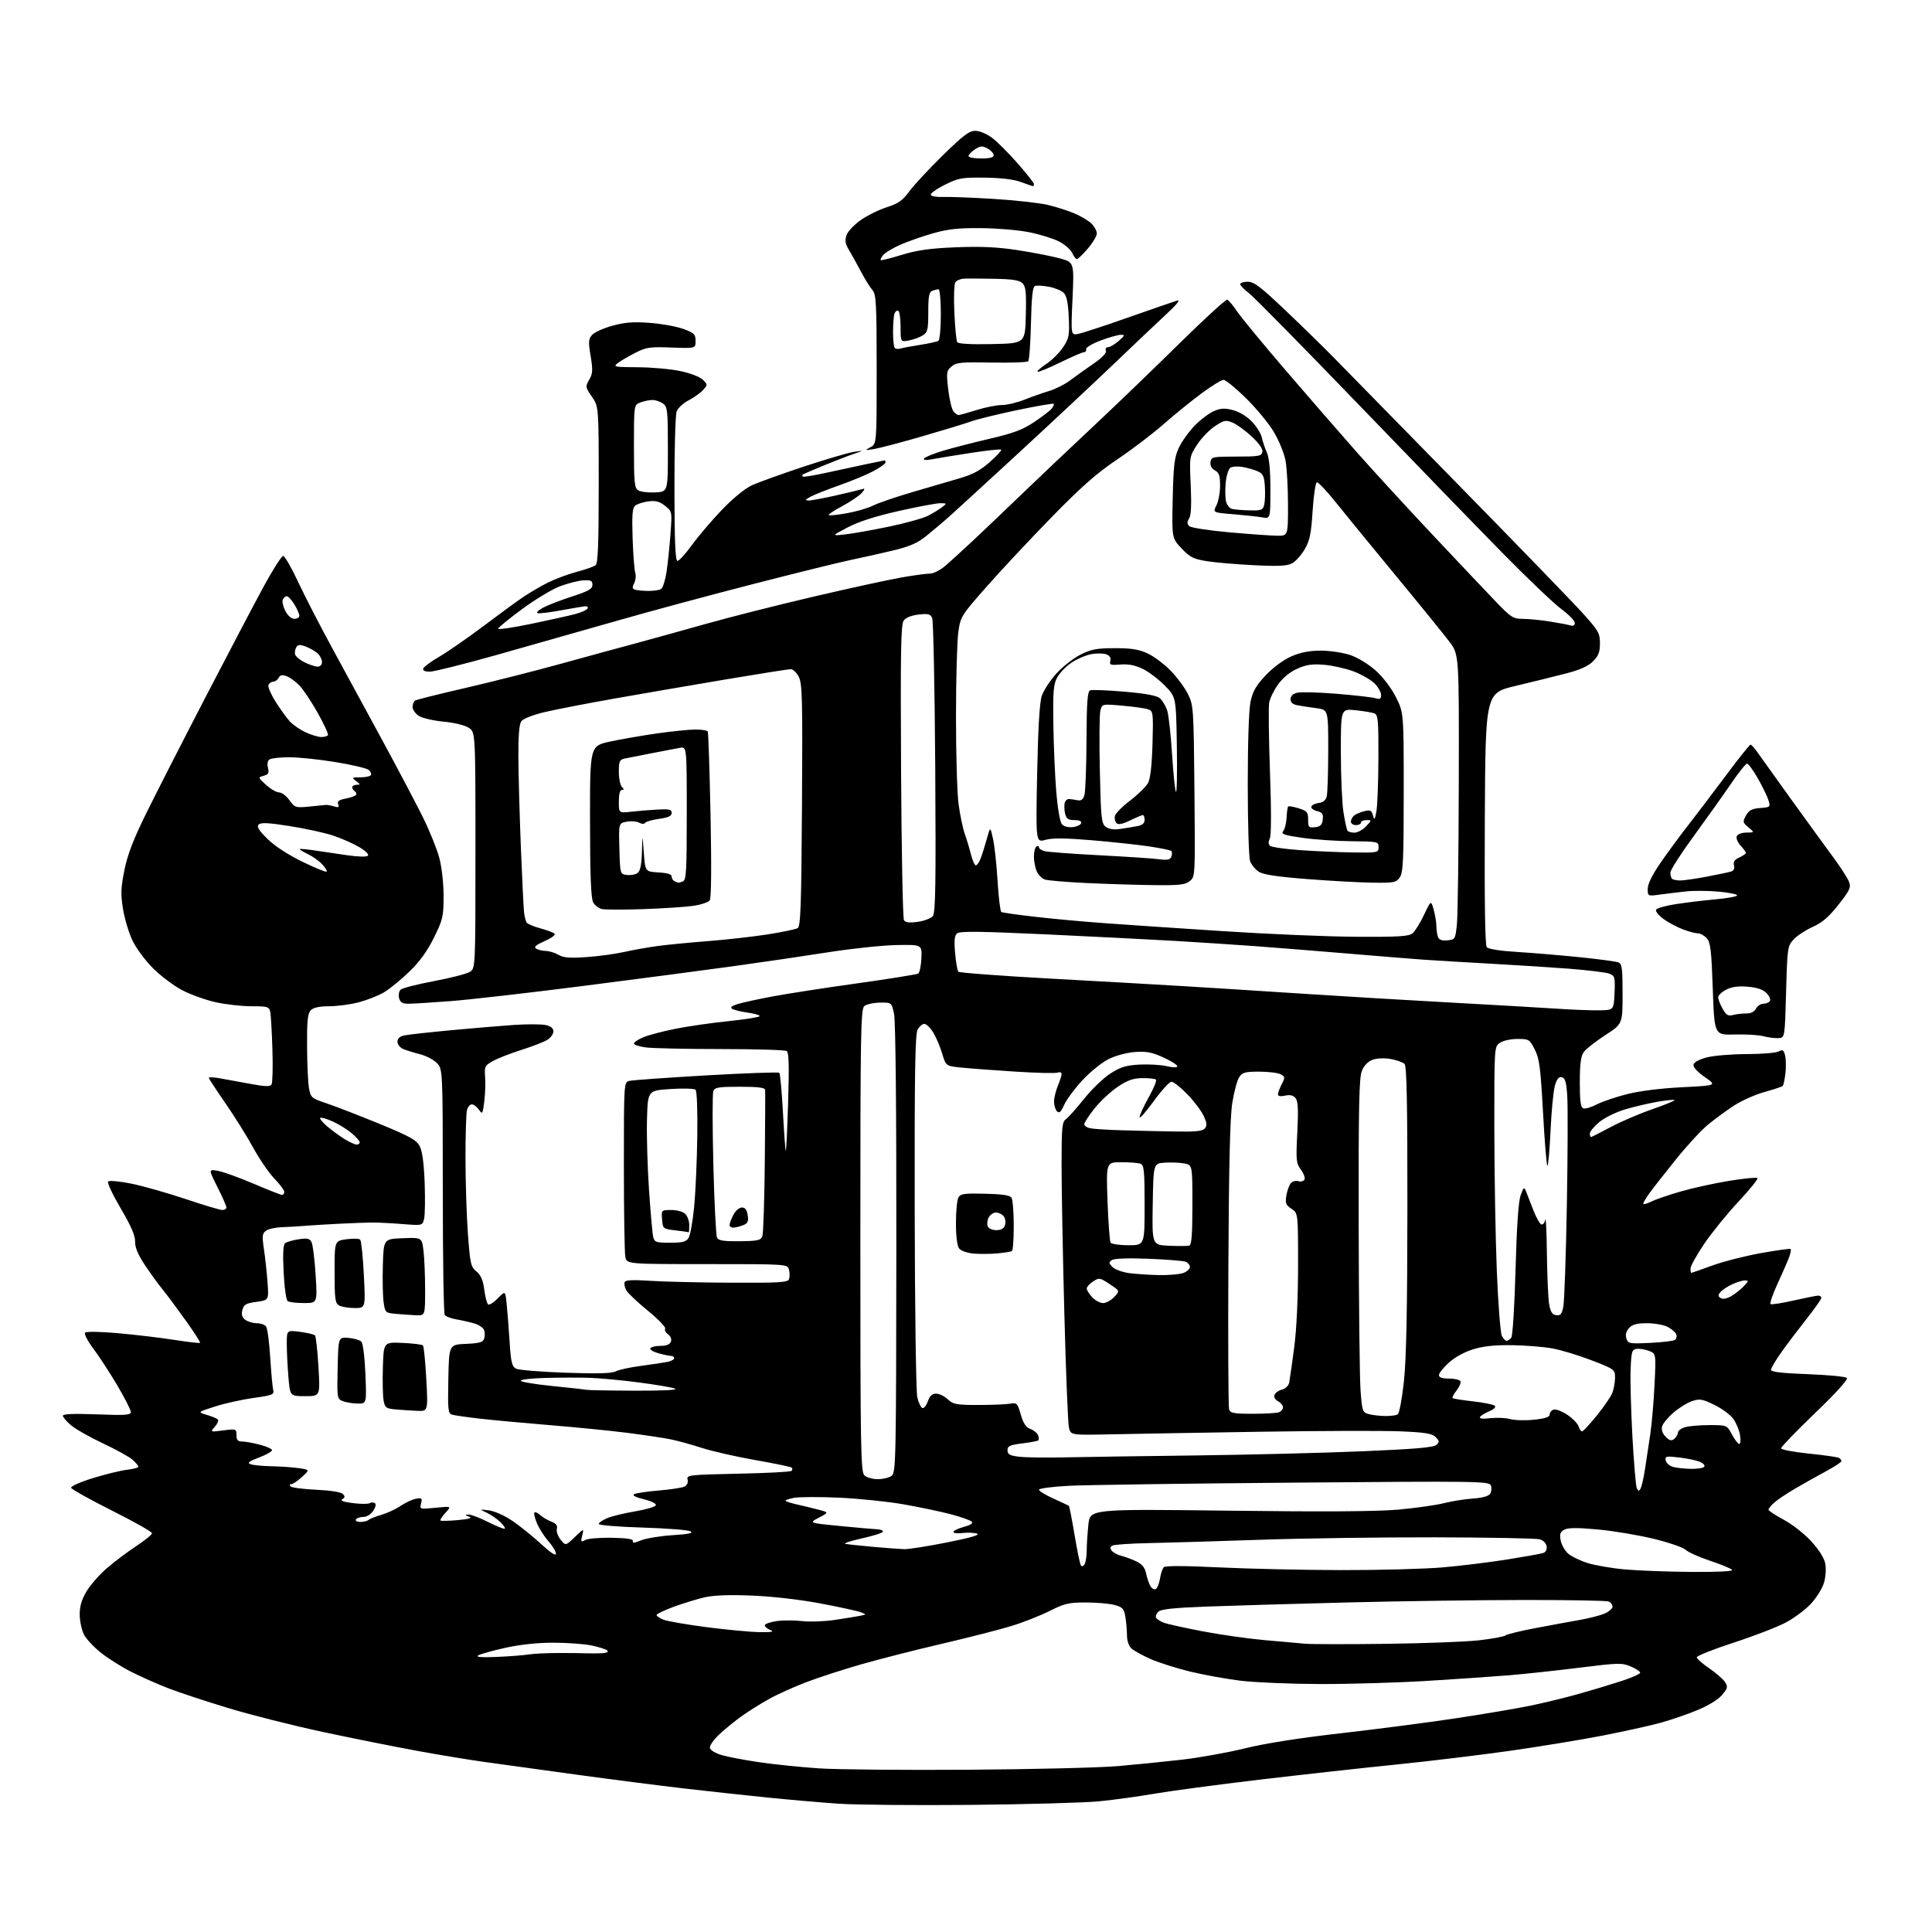<?xml version="1.0" encoding="UTF-8" standalone="no"?>
<!-- Filename: 9774d1a50ccce5cc71c630b2196a99f03b74318a11a1ad73ea0ee5eaff0d1bbd.svg -->
<!-- Created with https://svgstud.io -->
<svg
  version="1.1"
  xmlns="http://www.w3.org/2000/svg"
  xmlns:xlink="http://www.w3.org/1999/xlink"
  xmlns:svg="http://www.w3.org/2000/svg"
  xmlns:rdf="http://www.w3.org/1999/02/22-rdf-syntax-ns#"
  xmlns:cc="http://creativecommons.org/ns#"
  xmlns:dc="http://purl.org/dc/elements/1.1/"
  viewBox="0 0 768 768"
  width="768"
  height="768"
  role="img"
  aria-labelledby="titleID descID"
>
  <title id="titleID">A joker card style house</title>
  <desc id="descID">AI-generated SVG illustration: A joker card style house, created on https://svgstud.io</desc>

  <rect width="100%" height="100%" fill="white" />


  <path stroke="none" fill="black" fill-rule="evenodd" d="M386.00,717.47C363.73,717.68 339.95,717.46 333.17,716.99C326.38,716.52 313.78,715.43 305.17,714.56C296.55,713.69 281.62,712.06 272.00,710.95C262.38,709.84 243.03,707.35 229.00,705.43C214.97,703.50 198.55,701.23 192.50,700.39C186.45,699.55 174.37,697.56 165.66,695.96C156.96,694.37 140.21,691.01 128.45,688.50C116.69,685.99 99.74,681.72 90.79,679.00C81.83,676.29 71.06,672.73 66.85,671.10C62.64,669.46 56.10,666.56 52.30,664.65C48.51,662.74 43.08,659.34 40.23,657.08C37.38,654.83 34.31,651.56 33.40,649.82C32.50,648.07 31.73,644.54 31.69,641.98C31.64,638.63 32.38,636.02 34.33,632.70C35.82,630.16 39.47,625.99 42.44,623.42C45.41,620.85 50.66,616.90 54.11,614.63C57.55,612.36 60.40,610.05 60.43,609.50C60.47,608.95 53.32,604.90 44.54,600.50C35.77,596.10 28.44,592.01 28.27,591.42C28.09,590.82 32.05,589.07 37.07,587.53C42.09,585.99 48.18,584.51 50.60,584.24C53.02,583.96 55.00,583.43 55.00,583.04C55.00,582.66 53.99,581.43 52.75,580.31C51.51,579.19 46.23,576.26 41.00,573.80C35.77,571.34 30.04,568.09 28.25,566.58C26.46,565.06 25.00,563.35 25.00,562.77C25.00,562.06 29.39,561.88 38.50,562.23C49.95,562.67 52.00,562.52 52.00,561.27C52.00,560.46 49.56,555.68 46.59,550.65C43.61,545.62 39.33,539.05 37.08,536.06C34.75,532.96 33.36,530.24 33.86,529.74C34.35,529.25 40.06,529.35 47.11,529.98C53.93,530.59 63.93,531.79 69.33,532.63C74.74,533.47 79.33,534.00 79.54,533.80C79.74,533.59 77.19,529.62 73.86,524.96C70.54,520.31 66.36,514.70 64.57,512.50C62.78,510.30 59.58,505.88 57.46,502.67C54.82,498.67 53.64,495.80 53.70,493.53C53.77,491.19 52.10,487.34 47.99,480.36C44.80,474.94 42.54,470.12 42.98,469.66C43.42,469.20 47.54,469.58 52.14,470.50C56.74,471.43 66.41,474.17 73.64,476.59C80.87,479.02 87.50,481.00 88.39,481.00C89.28,481.00 90.00,480.54 90.00,479.98C90.00,479.41 88.39,475.75 86.42,471.85C82.85,464.75 82.85,464.75 86.67,465.44C88.78,465.83 95.17,468.13 100.87,470.57C106.58,473.01 111.64,475.00 112.12,475.00C112.60,475.00 113.00,474.45 113.00,473.79C113.00,473.12 111.24,470.76 109.09,468.54C106.94,466.32 103.13,460.76 100.62,456.18C98.11,451.60 93.12,443.61 89.53,438.43C85.94,433.24 83.00,428.76 83.00,428.46C83.00,428.15 84.69,428.19 86.75,428.53C88.81,428.88 94.26,429.87 98.84,430.73C105.32,431.96 107.36,432.04 107.94,431.10C108.35,430.43 108.51,424.17 108.29,417.19C108.07,410.21 107.69,403.49 107.43,402.25C107.00,400.17 106.42,400.00 99.93,400.00C96.06,400.00 89.66,399.28 85.70,398.39C81.74,397.51 75.80,395.38 72.50,393.66C69.20,391.94 64.00,388.05 60.94,385.02C57.88,381.98 54.18,377.02 52.72,374.00C51.26,370.98 49.54,365.31 48.91,361.40C47.94,355.44 48.03,352.96 49.45,345.90C50.68,339.77 52.99,333.73 58.03,323.50C61.82,315.80 72.38,295.10 81.51,277.50C90.63,259.90 101.10,239.99 104.76,233.25C108.42,226.51 111.93,221.00 112.56,221.00C113.18,221.00 115.85,225.61 118.48,231.25C121.11,236.89 127.19,248.70 131.99,257.50C136.79,266.30 145.84,282.95 152.10,294.50C158.36,306.05 165.61,319.82 168.22,325.09C170.83,330.37 173.72,337.57 174.65,341.09C175.62,344.78 176.34,351.20 176.33,356.23C176.33,364.32 176.05,365.52 172.50,372.73C169.83,378.13 166.84,382.27 162.65,386.31C159.35,389.51 154.81,393.20 152.57,394.51C150.33,395.82 145.82,397.59 142.54,398.45C139.26,399.30 134.01,400.00 130.86,400.00C127.00,400.00 124.63,400.51 123.57,401.57C122.30,402.84 122.01,405.57 122.06,415.82C122.09,422.79 122.43,430.30 122.82,432.50C123.51,436.37 123.74,436.57 130.02,438.67C133.58,439.87 142.97,443.51 150.88,446.76C162.82,451.66 165.53,453.16 166.82,455.58C167.87,457.56 168.51,462.27 168.81,470.20C169.05,476.63 168.94,483.09 168.58,484.55C167.91,487.21 167.91,487.21 159.70,486.56C155.19,486.20 149.70,485.94 147.50,485.97C145.30,486.00 139.45,486.23 134.50,486.47C129.55,486.72 123.47,487.10 121.00,487.30C118.53,487.51 114.45,487.75 111.94,487.84C109.43,487.93 106.62,488.56 105.70,489.25C104.25,490.32 104.14,491.36 104.91,496.50C105.41,499.80 106.05,505.72 106.34,509.67C106.87,516.83 106.87,516.83 101.93,517.51C97.72,518.09 96.90,518.57 96.35,520.75C95.88,522.60 96.21,523.68 97.54,524.66C98.55,525.40 100.59,526.00 102.07,526.00C103.55,526.00 105.20,526.56 105.74,527.25C106.29,527.94 107.04,533.45 107.41,539.50C107.79,545.55 108.32,551.41 108.60,552.52C109.06,554.37 108.37,554.64 100.80,555.70C96.24,556.34 89.35,557.86 85.50,559.10C78.50,561.34 78.50,561.34 82.17,562.42C84.19,563.01 86.17,563.83 86.58,564.24C86.99,564.65 86.46,565.96 85.41,567.14C83.50,569.29 83.50,569.29 88.75,568.61C93.88,567.95 94.00,567.99 94.00,570.47C94.00,572.42 94.51,573.00 96.25,573.02C97.49,573.03 100.66,573.60 103.31,574.29C105.95,574.97 108.13,575.96 108.14,576.47C108.15,576.99 105.81,578.30 102.95,579.39C98.87,580.94 98.15,581.51 99.62,582.05C100.66,582.43 104.42,582.79 108.00,582.86C111.58,582.93 116.45,583.27 118.83,583.62C123.17,584.25 123.17,584.25 120.02,587.13C118.29,588.71 116.36,590.00 115.74,590.00C115.03,590.00 114.96,590.34 115.55,590.89C116.07,591.39 120.67,591.97 125.76,592.20C131.23,592.45 135.52,593.12 136.25,593.85C137.23,594.83 137.19,595.26 136.08,595.95C135.14,596.53 136.50,597.04 140.26,597.51C143.34,597.90 146.33,597.91 146.92,597.55C147.52,597.18 148.44,597.16 148.99,597.49C149.60,597.87 149.36,599.05 148.37,600.55C147.43,601.99 145.81,603.00 144.44,603.00C143.16,603.00 141.84,603.45 141.50,604.00C141.15,604.56 141.92,605.00 143.24,605.00C144.54,605.00 146.03,604.63 146.55,604.17C147.07,603.71 149.35,602.81 151.61,602.17C153.86,601.53 157.27,599.95 159.18,598.65C161.09,597.36 163.84,596.07 165.31,595.79C167.69,595.34 167.91,595.53 167.38,597.64C166.79,599.97 166.84,599.99 173.14,599.36C179.50,598.72 179.50,598.72 177.08,601.36C175.75,602.81 174.85,604.19 175.09,604.42C175.33,604.66 178.43,604.59 181.98,604.27C186.49,603.86 187.85,603.45 186.47,602.91C184.74,602.24 184.72,602.13 186.28,602.07C187.26,602.03 190.79,603.38 194.13,605.07C197.47,606.75 200.41,607.92 200.67,607.67C200.92,607.41 200.09,606.20 198.82,604.98C197.54,603.77 195.15,602.12 193.50,601.33C190.50,599.90 190.50,599.90 194.45,600.42C196.71,600.72 200.75,602.55 203.90,604.72C206.93,606.80 212.01,610.91 215.20,613.86C218.87,617.25 221.00,618.64 221.00,617.64C221.00,616.78 219.65,614.53 218.00,612.65C216.34,610.77 214.29,607.55 213.44,605.51C212.58,603.46 212.13,601.54 212.44,601.23C212.74,600.93 213.78,601.39 214.75,602.27C215.71,603.14 217.70,604.32 219.17,604.88C221.08,605.60 221.70,606.42 221.35,607.75C221.09,608.78 221.76,610.71 222.86,612.06C224.85,614.50 224.85,614.50 228.50,611.00C232.15,607.50 232.15,607.50 231.44,610.36C230.79,612.97 230.90,613.13 232.70,612.16C233.78,611.58 238.58,611.19 243.35,611.29C249.56,611.43 251.90,611.82 251.58,612.66C251.26,613.48 252.24,613.38 254.71,612.35C256.68,611.53 262.32,610.59 267.25,610.27C273.78,609.85 275.73,609.43 274.47,608.72C273.52,608.19 264.92,607.52 255.37,607.23C245.82,606.94 238.00,606.30 238.00,605.80C238.00,605.31 239.53,604.26 241.39,603.48C243.26,602.70 248.29,601.48 252.56,600.77C256.84,600.05 260.51,598.96 260.72,598.34C260.93,597.70 258.89,596.69 255.94,595.99C252.77,595.22 251.27,594.45 252.03,593.98C252.71,593.56 257.15,592.89 261.89,592.50C266.62,592.11 271.25,591.39 272.16,590.91C273.15,590.38 273.62,589.27 273.33,588.14C272.86,586.35 273.85,586.23 293.39,585.82C304.69,585.59 314.26,585.08 314.64,584.70C315.02,584.31 315.07,583.74 314.76,583.42C314.44,583.10 307.95,581.75 300.34,580.42C292.73,579.09 283.12,576.90 279.00,575.57C274.88,574.23 269.25,572.69 266.50,572.14C263.75,571.58 256.10,570.44 249.50,569.59C242.90,568.75 228.95,567.36 218.50,566.51C208.05,565.65 195.45,564.49 190.50,563.91C185.55,563.34 180.70,562.64 179.72,562.36C178.11,561.90 177.97,560.56 178.22,548.17C178.50,534.50 178.50,534.50 185.20,534.21C190.63,533.97 192.00,533.57 192.47,532.10C192.79,531.10 192.77,529.57 192.43,528.69C192.10,527.81 190.40,526.66 188.66,526.13C186.92,525.60 183.70,524.86 181.50,524.49C179.30,524.12 177.17,523.30 176.77,522.66C176.36,522.02 176.02,499.77 176.02,473.20C176.00,424.91 176.00,424.91 173.61,422.52C172.30,421.21 169.27,419.64 166.86,419.04C164.46,418.43 161.49,417.51 160.25,416.99C159.01,416.47 158.00,415.17 158.00,414.10C158.00,412.79 158.89,411.97 160.75,411.59C162.26,411.27 170.47,410.36 179.00,409.56C187.53,408.76 198.83,407.81 204.12,407.44C209.40,407.08 215.14,407.09 216.87,407.47C218.97,407.93 220.00,408.75 220.00,409.96C220.00,410.96 218.96,412.45 217.70,413.28C216.43,414.11 211.77,415.93 207.35,417.33C202.92,418.73 197.77,420.74 195.90,421.79C192.74,423.58 192.52,424.02 192.84,428.06C193.03,430.45 192.88,434.83 192.51,437.80C191.87,442.91 191.75,443.09 190.36,441.10C189.55,439.95 188.29,439.00 187.56,439.00C186.83,439.00 185.96,440.01 185.63,441.25C185.30,442.49 185.03,451.15 185.04,460.50C185.05,469.85 185.48,483.32 186.00,490.44C186.88,502.36 187.14,503.55 189.40,505.44C191.18,506.94 192.03,508.93 192.52,512.75C192.89,515.64 193.59,518.25 194.08,518.55C194.57,518.85 196.30,517.74 197.92,516.08C200.86,513.07 200.86,513.07 201.40,518.28C201.70,521.15 202.23,527.89 202.57,533.27C203.09,541.46 203.50,543.19 205.09,544.05C206.14,544.61 215.00,545.34 224.78,545.68C237.36,546.12 243.20,545.96 244.72,545.15C245.91,544.52 250.39,543.53 254.69,542.97C258.98,542.40 263.74,541.69 265.25,541.39C266.76,541.09 268.00,540.43 268.00,539.92C268.00,539.41 267.44,539.00 266.75,538.99C266.06,538.99 263.80,538.52 261.72,537.94C259.65,537.36 258.21,536.47 258.53,535.95C258.85,535.43 260.68,535.00 262.59,535.00C264.89,535.00 266.28,534.44 266.69,533.36C267.07,532.36 266.63,531.20 265.56,530.42C264.59,529.71 264.08,528.69 264.41,528.14C264.75,527.60 261.65,524.39 257.51,521.01C253.38,517.64 249.52,513.97 248.92,512.86C248.33,511.75 248.05,510.32 248.30,509.67C248.62,508.82 251.47,508.68 258.62,509.15C264.06,509.51 278.53,509.84 290.78,509.90C309.74,509.99 313.15,509.78 313.64,508.50C313.96,507.67 313.96,505.98 313.65,504.75C313.08,502.50 313.08,502.50 281.12,502.50C249.16,502.50 249.16,502.50 248.58,499.62C248.26,498.04 248.00,481.78 248.00,463.48C248.00,430.22 248.00,430.22 250.25,429.66C251.49,429.36 265.25,428.38 280.84,427.48C296.43,426.59 309.46,426.12 309.79,426.46C310.12,426.79 310.76,433.68 311.21,441.78C311.65,449.88 312.16,456.95 312.34,457.50C312.52,458.05 312.95,449.51 313.28,438.53C313.75,423.52 313.60,418.37 312.70,417.79C312.04,417.37 300.20,417.02 286.39,417.02C272.58,417.01 259.19,416.71 256.64,416.36C254.09,416.01 252.00,415.32 252.00,414.81C252.00,414.31 253.69,413.19 255.75,412.32C257.81,411.46 263.55,409.94 268.50,408.96C273.45,407.97 283.01,406.59 289.75,405.90C296.49,405.20 302.00,404.30 302.00,403.91C302.00,403.51 299.84,402.89 297.20,402.53C294.56,402.16 291.81,401.50 291.08,401.05C290.15,400.48 290.76,399.92 293.13,399.16C294.98,398.57 301.23,397.20 307.00,396.12C312.77,395.03 327.95,392.68 340.73,390.90C353.50,389.11 364.42,387.36 364.99,387.01C365.56,386.65 366.14,383.92 366.27,380.93C366.50,375.50 366.50,375.50 356.50,375.67C351.00,375.76 338.85,377.04 329.50,378.50C320.15,379.97 303.05,382.48 291.50,384.08C279.95,385.68 252.95,389.23 231.50,391.97C210.05,394.71 186.43,397.41 179.00,397.97C171.57,398.53 164.09,399.00 162.37,399.00C159.96,399.00 159.10,398.48 158.65,396.76C158.32,395.52 158.61,394.01 159.28,393.39C159.95,392.77 165.90,391.25 172.50,390.01C179.10,388.77 185.51,387.12 186.75,386.35C189.00,384.95 189.00,384.95 189.00,338.00C189.00,291.05 189.00,291.05 186.34,289.31C184.81,288.30 180.55,287.26 176.28,286.86C172.21,286.47 167.78,285.43 166.44,284.55C165.10,283.67 164.00,282.09 164.00,281.04C164.00,279.98 164.47,278.83 165.04,278.47C165.62,278.12 174.57,275.87 184.95,273.49C195.32,271.10 212.29,266.80 222.65,263.94C233.02,261.08 246.45,257.41 252.50,255.79C258.55,254.16 271.15,250.67 280.50,248.03C289.85,245.39 309.20,240.49 323.50,237.15C337.80,233.81 353.50,230.39 358.38,229.54C363.27,228.69 368.38,228.00 369.75,228.00C371.12,228.00 373.87,226.58 375.87,224.85C377.87,223.12 382.88,218.55 387.00,214.69C391.12,210.84 399.68,202.69 406.00,196.59C412.33,190.49 424.93,178.55 434.00,170.05C443.08,161.56 458.68,146.54 468.67,136.69C478.67,126.84 487.30,118.94 487.86,119.14C488.42,119.34 490.17,121.41 491.73,123.75C493.30,126.09 501.99,136.64 511.04,147.19C520.09,157.73 532.90,172.47 539.50,179.93C546.10,187.39 559.76,202.27 569.86,212.99C579.96,223.72 591.13,235.54 594.70,239.25C600.66,245.46 601.52,246.00 605.34,246.01C607.63,246.01 612.42,246.48 616.00,247.05C619.58,247.61 623.29,248.31 624.25,248.61C625.39,248.95 626.00,248.60 626.00,247.60C626.00,246.75 623.59,244.28 620.65,242.11C617.70,239.93 607.19,229.91 597.28,219.83C587.37,209.75 561.43,182.99 539.64,160.37C517.84,137.75 498.43,118.04 496.51,116.57C494.58,115.10 493.00,113.47 493.00,112.95C493.00,112.43 494.36,112.00 496.02,112.00C498.50,112.00 501.20,114.06 511.27,123.65C517.99,130.05 526.40,138.26 529.95,141.90C533.50,145.53 555.59,168.07 579.04,192.00C602.49,215.93 624.90,239.06 628.84,243.41C635.45,250.71 636.00,251.66 636.00,255.74C636.00,259.22 635.42,260.73 633.25,262.90C631.34,264.81 628.06,266.28 622.50,267.72C618.10,268.86 609.10,271.08 602.50,272.65C590.50,275.50 590.50,275.50 590.24,325.39C590.07,358.39 590.33,375.69 591.01,376.51C591.64,377.27 596.35,378.01 603.27,378.43C609.44,378.81 620.59,379.75 628.03,380.51C635.47,381.27 642.33,382.19 643.28,382.55C644.77,383.13 645.00,384.78 645.00,395.13C645.00,407.04 645.00,407.04 638.04,411.54C634.21,414.02 630.39,417.03 629.54,418.24C628.41,419.86 628.00,423.04 628.00,430.25C628.00,437.62 628.34,440.19 629.36,440.59C630.11,440.87 632.50,440.19 634.67,439.06C636.83,437.93 642.28,436.07 646.77,434.94C651.77,433.67 660.27,432.61 668.72,432.19C682.50,431.50 682.50,431.50 677.69,428.16C674.76,426.12 673.01,424.20 673.19,423.23C673.38,422.25 675.44,421.13 678.50,420.33C681.25,419.62 688.37,419.03 694.32,419.02C700.26,419.01 705.99,418.54 707.04,417.98C708.65,417.12 709.05,417.36 709.60,419.54C709.96,420.96 710.02,424.14 709.74,426.61C709.46,429.08 708.98,431.36 708.66,431.67C708.35,431.99 705.05,433.09 701.34,434.11C697.63,435.14 692.10,437.63 689.05,439.64C686.00,441.65 681.37,445.06 678.78,447.22C676.18,449.38 670.55,455.48 666.28,460.79C662.00,466.10 657.23,472.18 655.68,474.31C654.12,476.44 653.04,478.37 653.26,478.60C653.49,478.82 654.99,478.36 656.59,477.56C658.19,476.77 663.38,475.00 668.13,473.63C672.88,472.26 681.54,470.35 687.39,469.40C693.23,468.45 698.29,467.95 698.63,468.30C698.97,468.64 695.59,472.84 691.10,477.63C686.62,482.42 680.49,489.98 677.47,494.42C674.46,498.86 671.99,503.29 672.00,504.25C672.00,505.21 672.14,506.00 672.31,506.00C672.48,506.00 676.20,504.69 680.59,503.09C684.97,501.49 693.70,499.26 699.99,498.13C706.28,497.01 711.60,496.27 711.82,496.49C712.05,496.71 711.77,498.16 711.22,499.70C710.66,501.24 708.60,505.97 706.64,510.22C704.68,514.46 703.42,518.14 703.84,518.40C704.26,518.66 708.40,518.01 713.05,516.96C717.70,515.91 722.06,515.04 722.75,515.03C723.44,515.01 724.00,515.42 724.00,515.93C724.00,516.45 721.40,520.16 718.21,524.18C715.03,528.21 710.53,534.16 708.21,537.41C705.90,540.66 704.00,543.86 704.00,544.52C704.00,545.36 708.28,545.87 718.60,546.25C726.63,546.55 733.62,547.22 734.14,547.74C734.73,548.33 730.03,553.55 721.54,561.70C714.09,568.86 708.00,575.17 708.00,575.71C708.00,576.26 712.98,577.21 719.06,577.83C725.14,578.45 730.54,579.22 731.06,579.54C731.58,579.86 732.00,580.44 732.00,580.83C732.00,581.22 729.19,583.06 725.75,584.91C722.31,586.77 716.80,589.87 713.50,591.80C710.20,593.73 706.49,596.22 705.25,597.33C704.01,598.44 703.00,599.69 703.00,600.12C703.00,600.54 705.72,602.33 709.05,604.11C712.39,605.89 717.31,609.74 720.01,612.71C723.14,616.13 725.17,619.37 725.59,621.64C725.96,623.61 725.73,626.97 725.06,629.19C724.40,631.39 722.09,635.11 719.93,637.46C717.77,639.80 713.28,643.17 709.95,644.94C706.63,646.72 697.29,650.33 689.20,652.96C681.12,655.60 674.50,658.22 674.50,658.79C674.50,659.35 676.71,661.32 679.42,663.16C682.12,665.00 684.95,667.46 685.71,668.63C686.93,670.52 686.81,671.08 684.52,673.79C683.00,675.61 679.06,678.03 674.73,679.81C670.76,681.46 664.12,683.73 660.00,684.86C655.88,685.99 645.52,688.27 637.00,689.94C628.48,691.60 611.83,694.33 600.00,696.01C588.17,697.68 567.70,700.15 554.50,701.49C541.30,702.82 517.00,705.52 500.50,707.47C484.00,709.43 465.32,711.92 459.00,713.01C452.68,714.10 442.77,715.47 437.00,716.04C431.23,716.61 408.27,717.25 386.00,717.47zM385.00,703.50C410.57,703.33 437.35,702.67 444.50,702.05C451.65,701.43 463.12,700.27 470.00,699.48C476.88,698.69 488.12,696.66 495.00,694.97C503.00,693.00 516.69,690.85 533.00,689.00C547.02,687.40 567.50,684.74 578.50,683.08C589.50,681.42 602.86,679.17 608.19,678.07C613.52,676.97 622.07,674.90 627.19,673.46C632.31,672.03 639.99,669.72 644.25,668.34C648.51,666.96 652.00,665.43 652.00,664.93C652.00,664.43 650.31,663.31 648.25,662.44C644.78,660.97 643.29,661.00 628.00,662.92C618.92,664.05 606.33,665.41 600.00,665.94C593.67,666.46 578.83,667.48 567.00,668.20C555.17,668.91 536.05,669.47 524.50,669.43C512.95,669.39 498.91,668.80 493.30,668.13C487.69,667.45 478.64,665.82 473.19,664.50C467.74,663.18 460.64,660.93 457.42,659.51C454.20,658.08 450.77,656.19 449.78,655.30C448.71,654.33 448.00,652.26 447.99,650.10C447.98,648.12 447.70,644.82 447.36,642.76C446.82,639.51 446.27,638.89 443.12,638.02C441.13,637.46 436.00,637.01 431.73,637.01C424.87,637.00 423.15,637.40 417.20,640.40C413.49,642.27 406.59,644.98 401.86,646.42C397.14,647.86 384.76,651.02 374.36,653.44C363.96,655.86 349.61,659.52 342.47,661.56C335.34,663.60 325.45,666.81 320.50,668.69C315.55,670.58 308.80,673.63 305.50,675.49C302.20,677.34 297.39,680.36 294.82,682.20C292.24,684.04 288.28,687.27 286.01,689.37C283.74,691.47 282.03,693.91 282.20,694.80C282.38,695.74 284.38,696.96 286.96,697.70C289.40,698.41 296.15,699.68 301.95,700.53C307.75,701.38 318.35,702.47 325.50,702.95C332.65,703.43 359.43,703.68 385.00,703.50zM197.50,658.65C202.45,658.44 208.07,658.01 210.00,657.69C211.93,657.38 217.10,657.11 221.50,657.10C225.90,657.08 231.07,657.13 233.00,657.21C234.93,657.29 237.83,657.27 239.45,657.17C241.23,657.07 242.02,656.65 241.45,656.11C240.93,655.62 238.12,654.72 235.20,654.11C232.29,653.50 225.42,653.00 219.94,653.00C213.58,653.00 206.67,653.74 200.83,655.04C195.81,656.16 190.97,657.51 190.10,658.05C189.01,658.72 191.37,658.91 197.50,658.65zM551.00,653.45C566.12,653.26 582.73,652.63 587.91,652.05C593.08,651.46 597.81,650.59 598.41,650.12C599.01,649.64 604.45,648.31 610.50,647.17C616.55,646.02 624.42,644.57 627.99,643.95C631.56,643.33 635.95,642.21 637.74,641.46C639.53,640.71 641.00,639.45 641.00,638.66C641.00,637.86 640.29,636.94 639.42,636.61C638.55,636.27 623.36,636.01 605.67,636.02C587.98,636.04 556.62,636.47 536.00,636.99C515.38,637.51 490.25,638.24 480.17,638.62C466.33,639.14 461.49,639.66 460.41,640.73C459.62,641.52 459.25,642.60 459.59,643.14C459.92,643.68 461.29,644.54 462.63,645.05C463.97,645.56 470.79,647.08 477.78,648.42C484.78,649.77 495.90,651.36 502.50,651.96C509.10,652.56 516.52,653.22 519.00,653.42C521.48,653.62 535.88,653.64 551.00,653.45zM302.00,648.80C306.81,648.85 307.92,648.64 306.25,647.97C305.01,647.47 304.00,646.63 304.00,646.09C304.00,645.56 306.07,644.81 308.59,644.43C311.11,644.06 315.70,644.04 318.79,644.40C321.87,644.77 327.79,644.56 331.95,643.93C336.10,643.31 340.62,642.57 342.00,642.29C344.50,641.78 344.50,641.78 342.11,640.87C340.79,640.37 333.59,638.80 326.11,637.39C317.95,635.85 307.05,634.60 298.90,634.27C289.59,633.90 283.58,634.13 279.90,635.00C276.93,635.70 271.46,637.39 267.75,638.75C264.04,640.12 261.00,641.57 261.00,641.99C261.00,642.41 262.24,643.25 263.75,643.86C265.26,644.46 273.02,645.80 281.00,646.84C288.98,647.87 298.43,648.75 302.00,648.80zM459.31,631.73C459.96,631.51 460.76,629.66 461.10,627.62C461.43,625.57 462.12,623.48 462.64,622.96C463.22,622.38 471.50,622.41 484.54,623.06C496.07,623.62 517.88,624.11 533.00,624.14C548.12,624.17 566.35,623.68 573.50,623.06C580.65,622.44 592.12,621.04 599.00,619.94C605.88,618.85 612.31,617.70 613.31,617.39C614.46,617.03 615.01,616.06 614.81,614.71C614.62,613.44 613.49,612.30 612.00,611.89C610.62,611.51 591.95,611.16 570.50,611.11C549.05,611.07 517.77,611.50 501.00,612.08C484.23,612.66 464.39,613.25 456.93,613.40C449.46,613.54 442.81,614.00 442.13,614.42C441.24,614.97 441.20,615.53 441.99,616.49C442.59,617.21 444.30,618.11 445.79,618.48C447.28,618.85 449.94,619.83 451.69,620.66C453.94,621.73 455.08,623.10 455.56,625.34C455.93,627.08 456.66,629.31 457.19,630.31C457.71,631.31 458.67,631.94 459.31,631.73zM672.31,624.86C682.34,624.94 688.89,624.63 688.55,624.08C688.24,623.57 684.33,621.94 679.87,620.46C675.40,618.97 671.00,617.00 670.08,616.08C669.16,615.16 663.48,613.20 657.45,611.72C651.43,610.25 641.43,608.57 635.22,608.00C627.05,607.24 623.38,607.26 621.87,608.07C620.19,608.97 619.91,609.80 620.39,612.34C620.73,614.08 622.05,616.43 623.34,617.56C624.62,618.70 628.12,620.39 631.11,621.33C634.10,622.27 640.81,623.42 646.02,623.88C651.24,624.35 663.06,624.79 672.31,624.86zM431.11,621.86C431.58,621.11 431.98,618.65 431.98,616.40C431.99,614.14 432.29,609.49 432.65,606.07C433.30,599.84 433.30,599.84 488.40,600.52C526.29,600.99 547.38,600.86 555.91,600.09C562.74,599.47 570.84,598.33 573.91,597.55C576.99,596.76 582.18,595.93 585.46,595.70C589.31,595.43 591.75,594.75 592.37,593.78C592.89,592.95 593.01,591.47 592.64,590.50C591.99,588.81 588.08,588.75 514.23,589.37C471.48,589.72 431.21,590.29 424.75,590.63C418.29,590.97 413.00,591.67 413.00,592.18C413.00,592.69 415.59,594.28 418.75,595.70C421.91,597.13 424.68,598.44 424.89,598.62C425.11,598.80 426.12,603.95 427.14,610.07C428.17,616.19 429.28,621.65 429.63,622.20C430.01,622.83 430.58,622.70 431.11,621.86zM359.50,615.82C361.15,615.87 368.80,614.66 376.50,613.13C386.00,611.24 389.82,610.12 388.38,609.64C387.22,609.26 384.63,609.15 382.63,609.40C380.63,609.65 379.00,609.45 379.00,608.96C379.00,608.48 380.86,607.58 383.13,606.97C385.86,606.23 386.92,605.52 386.26,604.86C385.72,604.32 381.95,602.99 377.89,601.92C373.82,600.85 365.39,599.08 359.14,597.99C352.90,596.89 341.39,595.71 333.58,595.35C325.77,595.00 317.67,595.03 315.59,595.42C313.50,595.81 312.03,596.36 312.32,596.65C312.61,596.94 314.79,597.61 317.17,598.13C319.55,598.66 323.30,599.57 325.49,600.15C329.49,601.21 329.49,601.21 325.49,603.31C321.50,605.41 321.50,605.41 334.00,606.62C340.88,607.29 347.51,607.87 348.75,607.92C349.99,607.96 351.00,608.37 351.00,608.83C351.00,609.29 347.29,610.49 342.75,611.50C338.21,612.51 335.18,613.50 336.00,613.69C336.82,613.89 341.77,614.42 347.00,614.89C352.23,615.35 357.85,615.77 359.50,615.82zM652.09,591.86C652.54,591.13 653.36,587.61 653.91,584.02C654.47,580.43 655.42,574.12 656.03,570.00C656.63,565.88 657.39,557.00 657.71,550.28C658.30,538.06 658.30,538.06 655.47,536.99C653.91,536.39 651.70,536.04 650.57,536.20C648.71,536.47 648.47,537.30 648.19,544.50C648.02,548.90 648.35,560.86 648.91,571.09C649.48,581.31 650.24,590.46 650.61,591.42C651.13,592.78 651.46,592.87 652.09,591.86zM348.88,588.00C350.94,588.00 353.43,587.41 354.42,586.68C356.14,585.42 356.23,580.97 356.31,496.43C356.36,441.35 356.01,405.79 355.40,403.00C354.41,398.50 354.41,398.50 349.79,398.56C347.25,398.59 344.46,399.21 343.58,399.93C342.16,401.11 342.00,410.49 342.00,493.05C342.00,575.18 342.17,585.02 343.57,586.43C344.44,587.30 346.82,588.00 348.88,588.00zM672.19,583.90C674.77,583.96 677.16,583.55 677.50,583.00C677.84,582.45 676.94,581.55 675.50,581.00C674.06,580.45 670.38,579.71 667.34,579.35C662.30,578.76 661.83,578.87 662.15,580.56C662.35,581.58 663.63,582.72 665.01,583.11C666.38,583.49 669.61,583.85 672.19,583.90zM423.50,579.32C431.20,579.16 454.60,578.81 475.50,578.56C496.40,578.30 526.10,577.56 541.50,576.91C562.50,576.03 569.87,575.39 570.96,574.37C572.25,573.17 572.21,572.78 570.68,571.25C569.27,569.84 566.54,569.40 556.72,568.98C550.00,568.69 524.92,568.76 501.00,569.14C477.07,569.52 450.33,569.98 441.57,570.17C425.64,570.50 425.64,570.50 424.92,567.50C424.52,565.85 423.70,545.38 423.09,522.00C422.47,498.62 421.98,471.99 421.99,462.81C422.00,447.88 422.19,445.98 423.80,444.81C424.80,444.09 428.03,440.45 431.00,436.73C433.97,433.00 438.64,428.51 441.39,426.75C445.44,424.15 447.63,423.48 452.94,423.19C456.55,423.00 461.41,423.28 463.75,423.81C466.41,424.42 468.00,424.43 468.00,423.84C468.00,423.32 465.49,421.74 462.41,420.33C457.93,418.28 455.70,417.85 451.16,418.19C447.90,418.42 443.44,419.63 440.65,421.03C437.97,422.37 433.30,426.15 430.25,429.44C427.20,432.73 423.95,437.12 423.03,439.19C421.74,442.06 421.07,442.67 420.17,441.77C419.53,441.13 419.00,439.39 419.00,437.92C419.00,436.45 419.68,433.63 420.50,431.65C421.32,429.68 422.00,427.55 422.00,426.93C422.00,426.30 421.31,426.05 420.46,426.38C419.61,426.70 412.07,426.53 403.71,425.99C395.34,425.46 385.69,424.74 382.25,424.39C376.01,423.77 376.01,423.77 374.53,418.80C373.72,416.06 372.11,412.29 370.95,410.41C369.79,408.54 368.21,407.00 367.45,407.00C366.69,407.00 365.49,408.01 364.79,409.25C363.77,411.03 363.52,426.15 363.61,481.50C363.67,520.06 364.13,553.26 364.64,555.43C365.15,557.59 366.06,559.52 366.67,559.72C367.27,559.92 368.25,558.72 368.83,557.05C369.59,554.88 370.54,554.00 372.13,554.00C373.36,554.00 375.45,555.01 376.76,556.25C378.91,558.26 380.17,558.50 388.83,558.50C394.15,558.50 399.82,558.27 401.44,558.00C404.23,557.53 404.46,557.76 405.77,562.30C406.77,565.79 407.82,567.36 409.60,568.04C410.95,568.55 412.32,569.67 412.65,570.53C412.98,571.39 413.03,572.30 412.77,572.56C412.51,572.82 409.64,573.37 406.40,573.77C401.42,574.39 400.50,574.82 400.50,576.50C400.50,578.12 401.36,578.61 405.00,579.06C407.48,579.37 415.80,579.49 423.50,579.32zM691.38,574.00C691.87,574.00 692.01,572.42 691.69,570.49C691.38,568.56 690.18,565.66 689.04,564.05C687.89,562.44 684.51,559.93 681.52,558.47C676.77,556.14 675.68,555.95 672.69,556.94C670.82,557.55 667.48,559.61 665.27,561.50C663.06,563.39 661.00,565.89 660.70,567.05C660.35,568.38 660.88,569.88 662.14,571.14C663.72,572.72 664.43,572.89 665.57,571.94C666.36,571.29 667.00,570.18 667.00,569.48C667.00,568.77 668.24,567.81 669.75,567.35C671.26,566.88 675.65,566.50 679.49,566.50C686.48,566.50 686.48,566.50 688.49,570.25C689.60,572.31 690.90,574.00 691.38,574.00zM628.89,569.00C629.31,569.00 631.96,566.15 634.78,562.67C637.61,559.19 640.39,555.11 640.96,553.61C641.53,552.10 642.00,549.40 642.00,547.61C642.00,544.42 641.80,544.27 632.69,540.75C627.57,538.77 620.55,536.64 617.10,536.02C613.65,535.39 606.48,534.81 601.17,534.73C594.43,534.62 589.74,535.10 585.71,536.33C582.22,537.38 578.35,539.50 575.96,541.66C573.78,543.62 572.00,545.86 572.00,546.62C572.00,547.56 573.25,548.00 575.94,548.00C578.11,548.00 580.16,548.45 580.51,549.01C580.85,549.56 580.19,551.21 579.05,552.66C577.91,554.12 577.17,555.51 577.42,555.76C577.67,556.00 581.35,556.60 585.61,557.07C589.86,557.55 593.74,558.34 594.23,558.83C594.74,559.34 593.82,560.25 592.03,560.99C590.34,561.69 588.67,562.72 588.33,563.28C587.92,563.94 589.37,564.11 592.48,563.75C595.11,563.46 598.67,563.62 600.38,564.11C602.10,564.60 606.31,564.72 609.75,564.36C614.12,563.92 616.00,563.30 616.00,562.33C616.00,561.56 616.69,560.67 617.52,560.35C618.36,560.03 620.80,560.93 622.95,562.35C625.09,563.76 627.13,565.84 627.49,566.96C627.84,568.08 628.48,569.00 628.89,569.00zM550.50,562.89C552.70,562.93 555.01,562.64 555.63,562.23C556.25,561.83 557.36,555.88 558.09,549.00C559.04,540.15 559.44,520.09 559.46,480.30C559.49,438.70 559.20,423.80 558.33,422.93C557.69,422.29 555.26,421.41 552.93,420.99C550.44,420.53 547.47,420.64 545.74,421.24C543.84,421.90 542.29,423.46 541.39,425.60C540.25,428.33 540.02,439.43 540.10,486.72C540.15,518.50 540.49,548.31 540.85,552.96C541.46,560.89 541.66,561.46 544.00,562.11C545.38,562.49 548.30,562.84 550.50,562.89zM497.99,562.00C502.85,562.00 507.55,561.73 508.42,561.39C509.29,561.06 510.00,560.18 510.00,559.43C510.00,558.68 509.12,557.60 508.04,557.02C506.88,556.40 506.31,555.36 506.65,554.48C506.96,553.65 508.30,552.71 509.62,552.38C510.98,552.04 512.21,550.85 512.47,549.64C512.71,548.46 513.61,542.17 514.46,535.66C515.42,528.28 516.00,515.99 516.00,503.03C516.00,482.23 516.00,482.23 513.39,480.52C511.15,479.05 510.85,478.30 511.34,475.31C511.65,473.39 512.44,471.18 513.09,470.39C513.75,469.60 515.08,469.21 516.06,469.52C517.03,469.83 518.15,469.57 518.53,468.95C518.92,468.32 518.30,466.55 517.16,465.01C515.24,462.41 515.13,461.30 515.70,450.13C516.16,440.93 515.99,437.69 514.99,436.49C514.09,435.40 512.80,435.10 510.84,435.53C509.03,435.93 508.00,435.75 508.00,435.03C508.00,434.41 508.68,432.59 509.51,430.99C510.90,428.29 510.87,428.00 509.07,427.04C508.00,426.47 504.19,426.00 500.59,426.00C494.91,426.00 493.85,426.30 492.58,428.25C491.77,429.49 490.54,434.10 489.84,438.50C488.96,444.07 488.50,463.49 488.30,502.50C488.15,533.30 488.28,559.29 488.58,560.25C489.05,561.74 490.43,562.00 497.99,562.00zM165.83,560.83C163.45,560.73 159.60,560.48 157.28,560.27C153.44,559.92 153.02,559.61 152.48,556.69C152.16,554.94 152.03,549.00 152.20,543.50C152.50,533.50 152.50,533.50 160.00,533.83C164.12,534.01 167.79,534.46 168.13,534.83C168.48,535.20 169.08,541.24 169.46,548.25C170.15,561.00 170.15,561.00 165.83,560.83zM142.12,557.94C140.13,557.90 137.47,557.46 136.22,556.96C134.00,556.06 133.95,555.73 134.22,543.77C134.50,531.50 134.50,531.50 138.50,531.83C140.70,532.01 143.01,532.68 143.64,533.33C144.29,534.00 144.98,539.48 145.26,546.25C145.74,558.00 145.74,558.00 142.12,557.94zM121.29,555.00C115.29,555.00 115.29,555.00 114.65,547.35C114.29,543.14 114.00,537.23 114.00,534.22C114.00,528.74 114.00,528.74 119.25,529.43C122.14,529.81 124.81,530.43 125.20,530.81C125.58,531.19 126.21,536.79 126.59,543.25C127.29,555.00 127.29,555.00 121.29,555.00zM252.50,552.82C263.85,552.85 269.69,552.55 268.31,551.99C267.10,551.50 260.45,550.38 253.53,549.49C246.62,548.59 237.70,547.78 233.73,547.68C229.75,547.58 222.11,547.61 216.75,547.75C211.39,547.89 207.00,548.38 207.00,548.85C207.00,549.32 212.51,550.25 219.25,550.93C225.99,551.60 232.18,552.29 233.00,552.46C233.82,552.63 242.60,552.79 252.50,552.82zM655.87,533.82C660.64,533.59 665.07,533.08 665.72,532.67C666.38,532.27 666.65,531.26 666.34,530.43C666.02,529.60 664.48,528.27 662.93,527.46C661.37,526.66 657.67,526.00 654.70,526.00C650.65,526.00 648.88,526.48 647.56,527.93C646.40,529.21 646.05,530.59 646.51,532.05C647.17,534.12 647.66,534.21 655.87,533.82zM598.91,533.00C599.38,533.00 600.20,532.44 600.75,531.75C601.31,531.05 602.06,519.15 602.45,504.67C602.92,487.56 603.60,477.60 604.47,475.17C605.63,471.94 605.88,471.74 606.58,473.50C607.02,474.60 608.32,477.94 609.47,480.93C610.62,483.91 612.08,486.53 612.70,486.73C613.33,486.94 614.04,486.08 614.29,484.81C614.53,483.54 614.81,489.70 614.92,498.50C615.03,507.30 615.43,516.30 615.82,518.50C616.35,521.52 617.04,522.57 618.62,522.80C620.34,523.05 620.86,522.41 621.46,519.30C621.86,517.21 622.49,499.05 622.85,478.94C623.21,458.83 623.27,439.25 623.00,435.45C622.61,429.99 622.14,428.45 620.81,428.20C619.60,427.97 618.83,428.95 618.07,431.69C617.48,433.79 616.71,441.92 616.35,449.76C615.98,457.60 615.42,463.76 615.10,463.43C614.77,463.11 613.99,453.51 613.37,442.10C612.39,424.32 611.92,420.77 610.09,417.18C608.04,413.16 607.78,413.00 603.20,413.00C600.52,413.00 597.48,413.68 596.22,414.56C594.00,416.11 594.00,416.14 594.02,448.81C594.04,466.79 594.48,492.20 595.01,505.29C595.54,518.37 596.44,529.96 597.02,531.04C597.60,532.12 598.45,533.00 598.91,533.00zM165.25,522.83C163.19,522.73 159.61,522.48 157.30,522.27C153.22,521.90 153.09,521.78 152.50,517.70C152.16,515.39 152.02,508.77 152.19,503.00C152.50,492.50 152.50,492.50 160.11,492.21C167.71,491.92 167.71,491.92 168.35,497.21C168.70,500.12 168.99,507.11 168.99,512.75C169.00,523.00 169.00,523.00 165.25,522.83zM140.90,519.97C138.48,519.95 135.71,519.48 134.75,518.92C133.23,518.04 133.00,516.26 133.00,505.59C133.00,493.27 133.00,493.27 137.69,492.63C140.27,492.27 142.74,492.34 143.18,492.78C143.61,493.21 144.27,499.52 144.64,506.79C145.31,520.00 145.31,520.00 140.90,519.97zM120.83,517.98C117.90,517.98 115.00,517.64 114.39,517.23C113.76,516.81 113.06,511.92 112.75,505.78C112.38,498.36 112.57,494.79 113.36,494.17C113.99,493.68 116.40,492.98 118.71,492.63C122.13,492.11 123.10,492.32 123.84,493.74C124.34,494.71 125.07,500.56 125.46,506.75C126.17,518.00 126.17,518.00 120.83,517.98zM438.50,518.00C439.68,518.00 441.67,516.91 442.92,515.58C445.20,513.16 445.20,513.16 441.11,510.46C437.21,507.87 436.92,507.82 434.51,509.40C433.13,510.30 432.00,511.57 432.00,512.21C432.00,512.85 432.98,514.41 434.17,515.69C435.37,516.96 437.32,518.00 438.50,518.00zM688.26,515.19C689.83,514.26 692.07,512.49 693.23,511.25C695.14,509.22 695.17,509.00 693.58,509.00C692.60,509.00 690.29,509.72 688.45,510.59C686.60,511.47 684.54,512.85 683.86,513.67C682.88,514.85 682.91,515.33 684.02,516.01C684.89,516.55 686.47,516.24 688.26,515.19zM460.68,506.87C464.64,506.94 469.02,506.56 470.43,506.02C471.85,505.49 473.00,504.41 473.00,503.63C473.00,502.85 472.22,501.92 471.28,501.55C470.33,501.19 463.69,500.66 456.53,500.38C448.36,500.06 442.94,500.25 442.00,500.90C440.68,501.80 440.71,502.14 442.24,503.67C443.19,504.62 446.12,505.70 448.74,506.07C451.36,506.43 456.73,506.79 460.68,506.87zM396.50,498.24C393.75,498.50 389.48,498.53 387.00,498.31C384.39,498.07 381.98,497.22 381.25,496.26C380.48,495.25 380.00,491.40 380.00,486.24C380.00,481.64 380.43,477.06 380.96,476.08C381.79,474.52 383.18,474.32 391.57,474.52C398.48,474.68 401.47,475.14 402.10,476.12C402.58,476.88 402.98,481.86 402.98,487.19C402.99,492.52 402.66,497.08 402.25,497.33C401.84,497.57 399.25,497.98 396.50,498.24zM472.75,495.14C473.68,494.88 474.00,490.76 474.00,478.94C474.00,463.09 474.00,463.09 470.73,462.48C468.93,462.14 465.44,462.01 462.98,462.18C458.50,462.50 458.50,462.50 458.23,478.70C457.95,494.91 457.95,494.91 464.73,495.20C468.45,495.37 472.06,495.34 472.75,495.14zM448.56,495.00C455.00,495.00 455.00,495.00 455.00,479.11C455.00,465.54 454.77,463.13 453.42,462.61C452.55,462.27 449.11,462.00 445.77,462.00C439.70,462.00 439.70,462.00 440.26,477.46C440.57,485.96 441.12,493.38 441.47,493.96C441.83,494.53 445.02,495.00 448.56,495.00zM266.37,494.00C271.35,494.00 272.75,493.64 273.72,492.08C274.38,491.03 275.37,485.51 275.93,479.83C276.48,474.15 277.05,461.52 277.18,451.77C277.33,441.27 277.04,433.68 276.47,433.17C275.94,432.70 271.45,432.58 266.50,432.91C257.50,433.50 257.50,433.50 257.19,445.00C257.01,451.32 257.38,463.93 257.99,473.00C258.61,482.07 259.36,490.51 259.67,491.75C260.16,493.78 260.82,494.00 266.37,494.00zM294.07,493.41C301.24,493.32 302.43,493.06 303.05,491.41C303.43,490.36 303.87,477.12 304.02,462.00C304.17,446.88 304.23,433.94 304.15,433.25C304.04,432.34 301.28,432.00 294.11,432.00C285.62,432.00 284.12,432.25 283.55,433.74C283.18,434.70 283.19,447.86 283.57,462.99C283.95,478.12 284.61,491.18 285.03,492.00C285.63,493.16 287.67,493.48 294.07,493.41zM273.75,489.84C273.61,489.76 271.25,489.42 268.50,489.09C263.57,488.51 263.50,488.45 263.19,484.75C262.88,481.00 262.88,481.00 266.87,481.00C269.16,481.00 271.53,481.67 272.43,482.57C273.29,483.44 274.00,485.46 274.00,487.07C274.00,488.68 273.89,489.93 273.75,489.84zM396.04,489.00C398.01,489.00 399.06,488.38 399.52,486.95C399.87,485.83 399.62,484.25 398.96,483.45C398.30,482.65 396.93,482.00 395.91,482.00C394.90,482.00 393.61,482.87 393.04,483.93C392.47,484.99 392.28,486.56 392.61,487.43C392.96,488.34 394.39,489.00 396.04,489.00zM291.43,488.00C290.65,488.00 290.00,487.53 290.00,486.95C290.00,486.37 290.69,484.57 291.53,482.95C292.39,481.29 293.86,480.00 294.91,480.00C296.23,480.00 296.91,480.91 297.23,483.09C297.60,485.64 297.26,486.33 295.27,487.09C293.95,487.59 292.22,488.00 291.43,488.00zM141.75,454.99C142.44,455.00 143.00,454.59 143.00,454.09C143.00,453.59 141.54,451.94 139.75,450.43C137.96,448.92 134.55,446.82 132.17,445.76C129.78,444.70 127.59,444.08 127.29,444.38C126.99,444.67 128.22,446.17 130.01,447.71C131.80,449.24 134.89,451.51 136.88,452.74C138.87,453.98 141.06,454.99 141.75,454.99zM632.42,452.00C632.66,452.00 636.14,450.24 640.17,448.08C644.20,445.92 651.68,442.71 656.78,440.94C661.88,439.17 665.87,437.54 665.63,437.30C665.40,437.07 662.35,437.37 658.85,437.97C655.36,438.58 649.58,439.94 646.00,441.00C642.42,442.06 637.81,444.33 635.75,446.04C633.69,447.75 632.00,449.79 632.00,450.57C632.00,451.36 632.19,452.00 632.42,452.00zM466.63,449.79C475.29,449.95 478.02,449.68 478.95,448.56C479.89,447.42 479.78,446.34 478.41,443.46C477.46,441.45 474.53,437.60 471.90,434.90C469.28,432.21 466.48,430.00 465.68,430.00C464.88,430.00 461.70,433.48 458.61,437.74C455.53,442.00 453.00,444.86 453.00,444.09C453.00,443.32 454.62,439.80 456.59,436.27C458.57,432.74 459.88,429.55 459.51,429.17C459.13,428.80 456.70,428.53 454.09,428.57C450.41,428.62 448.20,429.41 444.25,432.07C441.45,433.96 437.33,437.81 435.08,440.64C432.84,443.47 431.00,446.28 431.00,446.87C431.00,447.47 432.01,448.20 433.25,448.48C434.49,448.77 440.00,449.13 445.50,449.29C451.00,449.45 460.51,449.68 466.63,449.79zM707.00,412.67C705.62,412.76 702.92,412.42 701.00,411.92C699.08,411.41 693.90,411.10 689.50,411.23C681.50,411.46 681.50,411.46 680.86,393.18C680.32,377.70 679.95,374.60 678.45,372.95C677.48,371.88 675.87,371.00 674.87,371.00C673.86,371.00 671.12,370.26 668.77,369.35C666.42,368.44 663.01,366.60 661.20,365.26C659.38,363.92 658.06,362.31 658.27,361.69C658.48,361.07 662.03,360.04 666.17,359.40C670.31,358.76 677.37,357.91 681.86,357.51C686.34,357.12 690.24,356.43 690.51,355.98C690.79,355.54 687.58,354.85 683.39,354.46C679.20,354.06 673.23,354.02 670.13,354.36C667.04,354.70 662.36,355.27 659.75,355.62C655.01,356.26 655.00,356.25 655.00,353.31C655.00,351.40 656.78,347.77 660.05,343.02C662.83,338.99 667.77,332.27 671.03,328.10C674.29,323.92 681.07,314.99 686.09,308.25C691.11,301.51 695.50,296.01 695.86,296.01C696.21,296.02 697.40,297.32 698.50,298.90C699.60,300.48 705.64,308.91 711.93,317.64C718.22,326.36 725.76,336.74 728.69,340.71C731.62,344.67 734.46,349.08 735.00,350.50C735.86,352.77 735.38,353.84 730.83,359.62C727.00,364.49 724.39,366.75 720.59,368.45C717.79,369.70 714.38,371.95 713.00,373.44C710.57,376.08 710.49,376.66 710.00,394.33C709.50,412.50 709.50,412.50 707.00,412.67zM689.00,403.46C690.38,403.11 692.73,402.85 694.24,402.87C695.96,402.90 697.36,402.19 698.02,400.96C698.60,399.88 699.93,399.00 700.98,399.00C702.02,399.00 703.19,398.50 703.56,397.90C703.94,397.29 703.31,395.87 702.18,394.74C700.77,393.33 698.40,392.53 694.72,392.23C690.95,391.91 688.37,392.27 686.16,393.42C684.42,394.32 683.00,395.68 683.00,396.44C683.00,397.21 683.79,399.25 684.75,400.97C686.20,403.56 686.93,403.99 689.00,403.46zM636.00,401.62C641.50,401.50 641.50,401.50 641.80,394.75C642.07,388.51 641.92,387.93 639.80,387.06C638.53,386.55 631.20,385.65 623.50,385.06C615.80,384.48 601.40,383.56 591.50,383.02C581.60,382.48 569.90,381.78 565.50,381.46C561.10,381.15 547.38,380.03 535.00,378.99C522.62,377.95 505.98,376.62 498.00,376.04C490.02,375.47 476.07,374.55 467.00,374.02C457.93,373.49 435.06,372.33 416.20,371.44C390.04,370.22 381.57,370.12 380.49,371.00C379.43,371.89 379.23,373.78 379.67,378.83C379.99,382.50 380.57,385.85 380.95,386.27C381.33,386.69 397.81,387.92 417.57,389.01C437.33,390.09 461.15,391.44 470.50,392.01C479.85,392.57 501.00,393.91 517.50,394.99C534.00,396.07 560.77,397.67 577.00,398.55C593.23,399.43 611.90,400.51 618.50,400.95C625.10,401.39 632.98,401.69 636.00,401.62zM233.10,380.46C237.83,380.14 244.58,379.22 248.10,378.43C251.62,377.63 257.65,376.56 261.50,376.04C265.35,375.53 274.37,374.65 281.54,374.10C288.71,373.54 299.33,372.35 305.15,371.44C310.96,370.53 316.34,369.41 317.11,368.93C318.26,368.22 318.55,359.77 318.80,320.09C319.07,277.93 318.91,271.74 317.53,269.05C316.66,267.37 315.23,266.00 314.35,266.00C313.48,266.00 301.90,267.83 288.63,270.06C275.36,272.29 255.50,275.71 244.50,277.65C233.50,279.59 220.90,282.03 216.50,283.07C211.91,284.16 207.97,285.70 207.25,286.68C206.40,287.84 206.02,292.38 206.06,300.94C206.10,307.85 206.54,323.85 207.04,336.50C207.55,349.15 208.12,360.88 208.31,362.57C208.50,364.26 208.95,366.11 209.30,366.68C209.66,367.26 212.10,368.30 214.72,369.01C217.35,369.72 219.92,370.67 220.43,371.13C220.96,371.60 219.28,372.87 216.54,374.08C213.00,375.65 212.09,376.45 213.11,377.09C213.88,377.57 215.62,377.99 217.00,378.02C218.38,378.05 220.62,378.74 222.00,379.56C223.93,380.71 226.45,380.92 233.10,380.46zM575.38,373.80C578.41,373.51 578.52,373.33 579.14,367.50C579.49,364.20 579.83,338.71 579.89,310.85C580.00,260.20 580.00,260.20 576.22,255.17C574.14,252.40 564.52,240.54 554.84,228.82C545.16,217.09 534.36,203.90 530.84,199.50C527.33,195.10 524.01,191.60 523.48,191.73C522.94,191.86 522.18,196.96 521.79,203.07C521.20,212.27 520.66,214.91 518.62,218.38C517.27,220.69 515.01,223.19 513.61,223.94C511.63,225.00 508.15,225.17 498.27,224.67C491.25,224.32 482.80,223.59 479.50,223.04C474.38,222.20 472.94,221.45 469.66,217.97C465.83,213.89 465.83,213.89 466.17,198.20C466.47,184.86 466.84,181.82 468.61,178.00C469.76,175.53 472.60,171.55 474.93,169.16C477.26,166.78 480.72,164.18 482.62,163.39C485.38,162.23 486.91,162.17 490.26,163.07C492.74,163.74 495.79,165.61 497.72,167.67C499.52,169.58 501.25,172.35 501.56,173.82C501.87,175.29 502.77,177.98 503.56,179.78C504.54,182.02 505.00,186.76 505.00,194.65C505.00,206.22 505.00,206.22 501.75,205.66C499.96,205.35 494.81,204.79 490.29,204.42C482.08,203.75 482.08,203.75 483.54,200.92C484.34,199.37 485.00,195.84 485.00,193.08C485.00,189.04 484.60,187.86 482.94,186.97C481.62,186.26 480.99,185.08 481.19,183.68C481.48,181.61 481.98,181.50 491.47,181.50C500.37,181.50 501.49,181.30 501.82,179.66C502.05,178.46 500.56,176.30 497.58,173.52C495.04,171.16 491.62,168.67 489.97,167.99C487.28,166.87 486.57,167.02 482.94,169.42C480.71,170.90 477.52,174.21 475.85,176.80C472.82,181.49 472.81,181.52 473.33,192.88C473.68,200.57 473.48,204.87 472.70,206.11C471.83,207.50 471.84,208.24 472.72,209.12C473.38,209.78 480.46,210.88 488.70,211.61C496.84,212.33 505.41,212.94 507.75,212.96C512.00,213.00 512.00,213.00 512.00,200.64C512.00,193.84 511.55,185.91 511.00,183.03C510.46,180.14 508.35,175.01 506.33,171.64C504.31,168.26 499.33,162.24 495.26,158.25C491.20,154.26 487.20,151.00 486.38,151.00C485.56,151.00 481.62,153.42 477.61,156.39C473.60,159.35 466.76,164.90 462.41,168.73C458.06,172.55 449.77,178.84 444.00,182.71C435.95,188.11 429.88,193.46 418.00,205.63C409.48,214.36 397.86,226.77 392.18,233.22C382.13,244.63 381.83,245.09 380.95,251.22C380.45,254.67 380.03,269.73 380.02,284.68C380.01,299.63 380.47,315.38 381.05,319.68C381.63,323.98 382.74,329.30 383.52,331.50C384.29,333.70 385.41,337.41 386.00,339.75C386.59,342.09 387.46,344.00 387.92,344.00C388.38,344.00 389.24,342.76 389.82,341.25C390.40,339.74 391.51,336.25 392.27,333.50C393.65,328.50 393.65,328.50 394.75,333.50C395.35,336.25 396.17,343.80 396.56,350.28C396.95,356.75 397.62,362.27 398.04,362.53C398.46,362.79 404.59,363.66 411.65,364.46C418.72,365.27 431.02,366.40 439.00,366.97C446.98,367.55 468.12,368.98 486.00,370.14C503.88,371.31 527.76,372.32 539.09,372.38C556.04,372.48 560.00,372.23 561.50,371.00C562.50,370.18 564.56,366.87 566.08,363.65C568.85,357.81 568.85,357.81 569.92,361.65C570.51,363.77 570.99,366.70 570.99,368.17C571.00,369.64 571.28,371.57 571.63,372.47C572.06,373.61 573.21,374.01 575.38,373.80zM364.84,366.44C367.40,366.08 370.09,365.05 370.82,364.14C371.88,362.81 372.06,351.49 371.77,305.00C371.56,273.38 371.02,246.66 370.55,245.64C369.85,244.09 368.92,243.86 365.16,244.29C362.36,244.60 360.10,245.51 359.25,246.65C358.11,248.18 357.93,258.51 358.19,306.50C358.36,338.40 358.88,365.08 359.34,365.80C359.94,366.72 361.52,366.91 364.84,366.44zM255.50,361.40C247.80,361.66 240.49,361.64 239.25,361.36C238.01,361.09 236.45,359.88 235.79,358.68C234.92,357.11 234.56,348.05 234.54,326.51C234.50,296.51 234.50,296.51 242.50,294.79C246.90,293.84 255.35,292.38 261.28,291.53C267.22,290.69 274.05,290.00 276.48,290.00C278.90,290.00 281.09,290.34 281.34,290.75C281.58,291.16 282.09,306.12 282.45,324.00C282.86,344.30 282.75,357.03 282.15,357.90C281.62,358.68 278.56,359.67 275.35,360.12C272.13,360.56 263.20,361.14 255.50,361.40zM458.14,351.84C451.19,351.75 439.20,351.37 431.50,351.00C423.80,350.63 416.56,350.01 415.40,349.64C414.25,349.27 412.79,347.82 412.15,346.43C411.52,345.04 411.00,342.38 411.00,340.51C411.00,338.65 411.45,336.84 412.00,336.50C412.55,336.16 413.00,336.31 413.00,336.83C413.00,337.36 414.06,338.05 415.36,338.37C416.65,338.70 426.44,339.42 437.11,339.98C447.77,340.54 458.42,341.25 460.76,341.56C464.10,342.00 465.15,341.78 465.63,340.52C465.97,339.64 465.97,338.64 465.63,338.29C465.29,337.95 461.26,337.12 456.68,336.44C452.09,335.77 441.84,334.67 433.89,334.00C423.50,333.13 418.36,333.08 415.59,333.85C411.74,334.91 411.74,334.91 412.28,307.71C412.64,289.47 413.25,279.22 414.12,276.63C414.83,274.50 417.41,270.54 419.85,267.83C422.29,265.11 426.58,261.72 429.39,260.29C433.68,258.11 435.87,257.68 443.00,257.66C449.45,257.63 452.59,258.11 456.00,259.65C458.48,260.76 462.63,263.84 465.23,266.48C467.83,269.13 470.98,273.36 472.23,275.90C474.43,280.36 474.51,281.50 474.81,314.49C475.12,348.36 475.12,348.49 472.95,350.24C471.11,351.73 468.87,351.98 458.14,351.84zM269.67,350.92C269.76,350.96 270.55,350.73 271.42,350.39C272.81,349.86 273.00,346.53 273.00,323.28C273.00,296.77 273.00,296.77 270.25,297.28C268.74,297.57 263.68,298.53 259.00,299.43C254.32,300.33 249.49,301.29 248.25,301.55C246.30,301.97 246.00,302.67 246.00,306.82C246.00,309.45 246.54,312.14 247.20,312.80C248.13,313.73 248.13,314.00 247.20,314.00C246.44,314.00 246.00,315.69 246.00,318.60C246.00,323.20 246.00,323.20 250.75,322.68C253.36,322.39 258.09,322.00 261.25,321.82C266.08,321.54 267.00,321.75 267.00,323.15C267.00,324.39 265.72,324.99 262.00,325.50C259.25,325.88 256.75,326.60 256.44,327.10C256.11,327.63 255.12,327.60 254.02,327.01C253.00,326.46 250.76,326.30 249.05,326.64C245.93,327.26 245.93,327.26 246.22,337.38C246.50,347.50 246.50,347.50 249.31,347.82C250.86,348.00 252.77,347.61 253.56,346.95C254.53,346.15 255.06,343.43 255.18,338.63C255.36,331.50 255.36,331.50 255.93,339.00C256.50,346.50 256.50,346.50 261.75,346.80C265.37,347.01 267.00,347.53 267.00,348.47C267.00,349.22 267.56,350.06 268.25,350.34C268.94,350.62 269.58,350.88 269.67,350.92zM545.69,350.88C540.64,350.81 528.93,350.17 519.68,349.45C507.62,348.51 502.16,347.68 500.39,346.52C499.02,345.63 497.48,343.76 496.96,342.38C496.43,341.00 496.00,327.32 496.00,311.98C496.00,295.12 496.44,282.03 497.12,278.86C498.00,274.76 499.32,272.48 503.17,268.41C506.10,265.32 510.21,262.28 513.30,260.93C516.94,259.34 520.45,258.65 525.00,258.64C528.58,258.63 533.84,259.42 536.72,260.38C539.77,261.41 544.01,264.00 546.91,266.61C549.86,269.26 553.13,273.58 554.94,277.20C558.00,283.32 558.00,283.32 558.00,314.94C558.00,341.94 557.77,346.88 556.44,348.78C555.01,350.82 554.13,350.99 545.69,350.88zM667.92,350.00C669.34,350.00 674.10,349.31 678.50,348.48C682.90,347.64 687.24,346.73 688.15,346.44C689.20,346.12 689.61,345.23 689.29,343.99C688.92,342.60 689.52,341.72 691.39,340.87C692.83,340.21 694.00,339.39 694.00,339.03C694.00,338.67 693.06,337.37 691.91,336.14C690.76,334.90 690.08,333.24 690.38,332.45C690.71,331.60 692.30,330.99 694.22,330.97C697.50,330.93 697.50,330.93 695.04,328.89C692.73,326.96 692.67,326.68 694.07,324.17C695.25,322.06 696.42,321.44 699.70,321.20C703.68,320.90 703.80,320.79 703.03,318.20C702.59,316.71 700.69,312.80 698.82,309.50C696.95,306.20 694.98,303.53 694.46,303.56C693.93,303.59 691.06,307.19 688.09,311.56C685.11,315.93 678.47,325.25 673.34,332.28C668.20,339.30 664.00,345.86 664.00,346.86C664.00,347.85 664.30,348.97 664.67,349.33C665.03,349.70 666.50,350.00 667.92,350.00zM129.84,346.49C130.12,346.22 129.31,344.89 128.05,343.55C126.79,342.21 124.20,340.37 122.30,339.47C120.39,338.57 118.99,337.69 119.17,337.53C119.35,337.36 121.97,337.59 125.00,338.05C128.03,338.50 133.84,339.36 137.92,339.96C142.28,340.60 145.72,340.68 146.24,340.16C146.76,339.64 145.33,338.21 142.78,336.72C140.38,335.31 135.74,333.27 132.46,332.17C129.18,331.07 121.44,329.37 115.24,328.39C106.76,327.05 103.71,326.89 102.84,327.76C101.97,328.63 102.83,330.03 106.32,333.48C109.17,336.29 114.48,339.76 120.14,342.52C125.20,344.98 129.57,346.77 129.84,346.49zM537.75,338.86C547.76,339.00 548.00,338.95 548.00,336.75C547.99,334.56 547.69,334.50 537.25,334.40C531.34,334.35 522.55,333.74 517.72,333.05C510.41,332.00 509.13,331.55 510.09,330.39C510.72,329.63 511.33,327.21 511.44,325.02C511.54,322.83 511.83,320.84 512.07,320.59C512.32,320.35 514.20,320.67 516.26,321.32C519.59,322.36 520.00,322.85 520.00,325.81C520.00,328.84 520.24,329.11 522.75,328.82C524.90,328.57 525.57,327.91 525.81,325.78C526.07,323.57 525.64,322.95 523.52,322.42C522.09,322.06 521.08,321.25 521.28,320.63C521.49,320.01 522.81,319.36 524.23,319.19C525.88,319.00 527.01,318.10 527.38,316.69C527.71,315.49 527.98,307.22 527.99,298.31C528.00,282.12 528.00,282.12 523.25,281.50C520.64,281.15 517.26,280.64 515.75,280.36C513.89,280.01 513.00,279.22 513.00,277.94C513.00,276.72 513.94,275.80 515.63,275.38C517.08,275.01 524.17,275.20 531.38,275.79C538.60,276.38 545.51,277.18 546.75,277.55C548.56,278.10 549.00,277.84 549.00,276.25C549.00,275.16 547.83,273.10 546.40,271.67C544.97,270.24 541.25,268.10 538.15,266.92C535.04,265.75 529.77,264.55 526.42,264.27C521.67,263.87 519.34,264.20 515.74,265.79C512.84,267.07 510.01,269.38 508.09,272.03C506.42,274.34 504.80,277.65 504.51,279.37C504.21,281.09 504.36,293.52 504.84,307.00C505.39,322.32 505.36,332.20 504.76,333.36C504.16,334.54 504.17,335.57 504.78,336.18C505.32,336.72 510.65,337.50 516.63,337.93C522.61,338.36 532.11,338.78 537.75,338.86zM538.38,331.00C539.63,331.00 541.71,329.88 543.00,328.50C545.35,326.00 545.35,326.00 543.17,326.00C541.98,326.00 541.00,326.45 541.00,327.00C541.00,327.55 540.10,328.00 539.00,328.00C537.90,328.00 537.00,327.38 537.00,326.62C537.00,325.86 537.57,324.78 538.26,324.20C538.95,323.63 540.77,322.84 542.32,322.46C544.71,321.86 545.22,322.10 545.77,324.13C546.33,326.19 546.51,325.98 547.15,322.50C547.55,320.30 547.91,310.79 547.94,301.36C547.99,286.24 547.80,284.14 546.33,283.57C545.42,283.22 542.04,282.66 538.83,282.32C533.00,281.72 533.00,281.72 533.01,299.11C533.01,308.67 533.48,319.39 534.06,322.93C534.63,326.46 535.33,329.72 535.61,330.18C535.89,330.63 537.14,331.00 538.38,331.00zM445.50,329.49C447.70,329.16 450.74,328.66 452.25,328.37C454.11,328.01 455.00,327.22 455.00,325.92C455.00,324.86 454.69,324.00 454.32,324.00C453.94,324.00 451.66,324.96 449.24,326.13C446.26,327.57 444.52,327.92 443.83,327.23C443.27,326.67 442.97,325.40 443.16,324.40C443.35,323.41 446.10,320.62 449.27,318.21C452.44,315.80 455.65,312.63 456.41,311.17C457.30,309.44 457.91,303.93 458.14,295.62C458.48,283.47 458.38,282.69 456.50,281.99C455.40,281.58 450.81,280.92 446.29,280.53C438.09,279.80 438.09,279.80 437.41,282.49C437.04,283.97 436.95,294.66 437.20,306.24C437.63,325.51 437.83,327.40 439.58,328.69C440.87,329.63 442.82,329.89 445.50,329.49zM426.34,328.80C427.99,328.64 429.53,327.94 429.76,327.25C430.02,326.43 429.11,326.00 427.10,326.00C424.69,326.00 423.91,325.48 423.43,323.58C423.10,322.25 422.99,320.34 423.20,319.33C423.41,318.32 424.23,317.56 425.04,317.62C425.84,317.69 427.37,317.92 428.43,318.12C429.81,318.39 430.58,317.77 431.08,316.00C431.48,314.62 431.85,304.82 431.90,294.22C431.98,278.95 432.28,274.83 433.36,274.42C434.11,274.13 440.27,274.38 447.05,274.96C455.78,275.72 459.90,276.50 461.15,277.64C462.13,278.52 463.40,280.68 463.98,282.43C464.56,284.19 465.43,292.04 465.92,299.89C466.42,307.73 467.11,314.45 467.47,314.80C467.83,315.16 467.99,306.82 467.81,296.27C467.50,277.08 467.50,277.08 463.02,272.52C460.56,270.01 456.61,267.02 454.25,265.88C451.28,264.44 448.56,263.91 445.43,264.16C441.44,264.48 440.95,264.30 441.37,262.70C441.68,261.49 441.14,260.62 439.75,260.10C438.60,259.68 435.94,259.65 433.83,260.03C431.73,260.42 428.22,261.91 426.03,263.36C423.84,264.81 421.26,267.46 420.28,269.25C418.76,272.03 418.53,274.75 418.73,288.00C418.85,296.52 419.37,308.58 419.88,314.78C420.39,321.04 421.36,326.73 422.07,327.58C422.82,328.49 424.55,328.98 426.34,328.80zM122.88,320.63C125.97,320.33 128.95,320.04 129.50,319.97C130.05,319.91 131.52,320.17 132.76,320.55C134.56,321.10 134.91,320.92 134.43,319.68C133.98,318.51 134.72,317.96 137.43,317.45C139.40,317.08 141.25,316.41 141.53,315.96C141.81,315.51 141.58,314.86 141.02,314.51C140.46,314.16 140.00,313.46 140.00,312.94C140.00,312.42 140.79,311.99 141.75,311.97C143.33,311.94 143.32,311.80 141.56,310.47C139.74,309.09 139.84,309.00 143.25,309.00C145.25,309.00 147.13,308.60 147.43,308.11C147.73,307.63 147.33,306.69 146.55,306.04C145.76,305.39 139.80,303.99 133.31,302.93C126.81,301.87 118.58,301.01 115.00,301.02C111.42,301.02 107.91,301.40 107.19,301.86C106.37,302.38 106.12,303.62 106.52,305.21C107.03,307.26 106.72,307.85 104.82,308.38C102.51,309.02 102.51,309.04 105.77,312.01C107.56,313.66 109.89,315.00 110.95,315.00C112.00,315.00 113.85,316.39 115.06,318.09C117.17,321.05 117.48,321.15 122.88,320.63zM127.69,292.98C128.90,292.99 130.10,292.65 130.36,292.23C130.62,291.81 128.81,287.87 126.35,283.48C123.88,279.09 120.65,274.22 119.18,272.65C117.71,271.08 115.40,269.37 114.07,268.85C112.20,268.13 111.43,268.27 110.77,269.45C110.29,270.30 109.30,271.00 108.56,271.00C107.82,271.00 106.99,271.59 106.71,272.32C106.43,273.04 107.72,276.03 109.57,278.96C111.42,281.90 113.96,285.41 115.22,286.78C116.47,288.15 119.30,290.09 121.50,291.11C123.70,292.13 126.49,292.97 127.69,292.98zM170.82,267.00C168.89,267.00 167.98,266.56 168.25,265.76C168.48,265.07 171.37,262.94 174.69,261.01C178.00,259.08 185.84,253.64 192.11,248.93C198.37,244.21 205.53,238.98 208.00,237.31C210.47,235.64 214.82,233.10 217.66,231.66C220.49,230.23 225.67,228.29 229.16,227.35C232.65,226.42 236.06,225.22 236.75,224.70C237.70,223.98 238.00,216.37 238.00,192.68C238.00,161.61 238.00,161.61 235.29,157.70C232.68,153.93 232.64,153.69 234.23,150.93C235.63,148.48 235.71,147.11 234.79,141.53C233.83,135.78 233.91,134.76 235.42,133.08C236.37,132.04 240.04,130.40 243.57,129.44C248.52,128.11 251.94,127.85 258.46,128.36C263.11,128.71 269.08,129.81 271.71,130.78C275.95,132.36 276.50,132.90 276.50,135.53C276.50,138.50 276.50,138.50 266.92,138.15C258.26,137.83 256.87,138.03 252.42,140.32C249.71,141.70 246.60,143.54 245.50,144.39C243.65,145.82 244.27,145.94 253.50,145.99C259.00,146.01 266.63,146.70 270.46,147.51C274.44,148.35 278.28,149.83 279.40,150.96C281.35,152.91 281.35,152.95 279.44,155.07C278.37,156.25 275.79,158.08 273.71,159.15C271.63,160.21 269.50,162.19 268.98,163.54C268.47,164.89 268.07,178.83 268.10,194.50C268.14,215.65 268.45,222.99 269.33,222.97C269.97,222.95 272.52,220.14 275.00,216.72C277.48,213.30 282.78,207.05 286.80,202.84C291.10,198.32 295.99,194.29 298.70,193.01C301.23,191.82 310.56,188.45 319.42,185.51C328.28,182.58 337.32,179.92 339.51,179.61C343.50,179.04 343.50,179.04 339.50,180.39C337.30,181.13 331.90,183.21 327.50,185.02C323.10,186.83 319.31,188.47 319.08,188.66C318.85,188.84 318.87,189.20 319.12,189.45C319.36,189.70 323.60,189.01 328.53,187.92C333.46,186.84 340.65,185.29 344.50,184.48C348.35,183.67 351.61,183.00 351.75,183.00C351.89,183.00 352.00,183.38 352.00,183.84C352.00,184.30 349.86,185.84 347.25,187.24C344.64,188.65 338.55,191.19 333.73,192.88C328.90,194.58 323.73,196.63 322.23,197.44C320.08,198.60 319.90,198.93 321.38,198.96C322.41,198.98 327.36,198.07 332.38,196.93C337.39,195.79 342.15,194.65 342.94,194.39C343.93,194.06 343.79,194.57 342.50,196.00C341.46,197.15 337.99,199.49 334.79,201.20C331.58,202.90 329.18,204.51 329.43,204.77C329.69,205.03 332.96,204.68 336.70,204.01C340.44,203.33 345.07,201.98 347.00,201.00C348.93,200.02 355.90,197.62 362.50,195.68C369.10,193.74 377.65,191.24 381.50,190.12C386.70,188.60 389.79,186.94 393.50,183.64C396.25,181.21 398.27,179.00 398.00,178.74C397.73,178.47 392.32,179.06 386.00,180.03C379.68,181.00 372.75,182.13 370.61,182.54C368.07,183.02 366.93,182.93 367.33,182.27C367.67,181.72 371.00,180.35 374.73,179.22C378.45,178.10 386.86,175.94 393.40,174.41C402.79,172.23 406.52,170.84 411.03,167.82C414.18,165.72 417.33,163.31 418.02,162.47C418.72,161.64 419.09,160.76 418.85,160.52C418.61,160.28 412.14,161.40 404.46,163.00C396.78,164.61 388.57,166.62 386.21,167.47C383.84,168.32 375.07,171.00 366.71,173.42C358.34,175.84 349.70,178.12 347.50,178.48C343.72,179.11 343.64,179.07 346.00,177.79C348.50,176.43 348.50,176.43 348.49,146.81C348.48,120.67 348.29,116.97 346.83,115.35C345.92,114.33 343.86,111.03 342.26,108.00C340.66,104.97 338.49,101.07 337.45,99.33C335.97,96.85 335.77,95.57 336.53,93.43C337.06,91.92 339.67,89.20 342.31,87.38C344.96,85.55 349.60,83.28 352.63,82.33C357.07,80.93 358.77,79.72 361.48,76.05C363.32,73.55 369.31,67.11 374.78,61.75C382.83,53.85 385.28,52.00 387.68,52.00C389.36,52.00 392.24,53.20 394.32,54.75C396.34,56.26 400.92,60.83 404.49,64.90C408.07,68.98 411.00,72.69 411.00,73.15C411.00,73.62 410.83,74.00 410.63,74.00C410.42,74.00 408.28,73.27 405.88,72.37C403.02,71.31 398.02,70.70 391.50,70.62C382.26,70.51 381.04,70.73 375.50,73.50C372.20,75.15 369.73,76.95 370.00,77.50C370.27,78.05 372.52,78.41 375.00,78.30C377.48,78.20 386.48,78.54 395.00,79.07C403.52,79.60 413.20,80.67 416.51,81.45C419.81,82.23 424.62,83.77 427.20,84.87C429.77,85.97 432.80,87.80 433.94,88.94C435.07,90.07 436.00,91.82 436.00,92.82C436.00,93.82 434.39,96.52 432.42,98.82C430.45,101.12 428.50,103.00 428.08,103.00C427.66,103.00 426.82,101.89 426.20,100.54C425.58,99.19 423.22,97.13 420.95,95.98C418.68,94.82 413.38,93.17 409.16,92.32C404.95,91.47 396.32,90.73 390.00,90.68C380.95,90.60 376.87,91.04 370.84,92.76C366.63,93.96 360.78,96.01 357.84,97.31C354.90,98.61 351.87,100.44 351.11,101.36C350.34,102.29 349.89,103.21 350.11,103.40C350.32,103.60 354.10,102.65 358.50,101.30C364.63,99.43 369.67,98.72 380.02,98.30C390.01,97.90 396.41,98.20 404.52,99.44C410.56,100.36 418.09,101.83 421.25,102.69C427.00,104.26 427.00,104.26 426.34,118.77C425.68,133.27 425.68,133.27 428.59,132.73C430.19,132.43 439.15,129.49 448.50,126.20C457.85,122.91 466.56,119.90 467.86,119.51C469.43,119.03 467.92,120.93 463.36,125.15C459.59,128.64 450.40,137.35 442.94,144.50C435.48,151.65 418.61,167.44 405.44,179.58C392.27,191.73 379.48,203.45 377.00,205.64C374.52,207.83 370.48,211.24 368.00,213.22C364.53,215.99 361.44,217.30 354.50,218.95C349.55,220.12 342.12,221.78 338.00,222.63C333.88,223.48 316.55,227.76 299.50,232.14C282.45,236.52 257.70,243.19 244.50,246.98C231.30,250.76 210.00,256.81 197.16,260.43C184.32,264.04 172.47,267.00 170.82,267.00zM126.25,265.00C127.28,265.00 128.00,264.25 128.00,263.15C128.00,262.14 127.21,260.60 126.25,259.72C125.28,258.85 123.18,257.64 121.58,257.03C119.33,256.17 118.48,256.21 117.83,257.21C117.38,257.92 117.12,259.18 117.25,260.00C117.39,260.82 119.08,262.29 121.00,263.25C122.93,264.21 125.29,265.00 126.25,265.00zM211.25,247.97C218.54,246.46 226.39,244.71 228.71,244.09C231.02,243.46 233.19,242.51 233.52,241.97C233.85,241.44 233.56,241.00 232.89,241.00C232.21,241.00 227.89,241.71 223.28,242.57C218.68,243.43 214.37,243.95 213.71,243.73C213.04,243.51 214.07,242.50 216.00,241.50C217.93,240.49 223.10,238.50 227.50,237.08C233.95,234.98 235.50,234.10 235.50,232.49C235.50,230.84 234.89,230.53 231.92,230.70C229.95,230.81 225.79,231.85 222.68,233.02C219.57,234.18 212.74,238.29 207.51,242.15C202.28,246.00 198.00,249.51 198.00,249.94C198.00,250.37 203.96,249.48 211.25,247.97zM117.03,246.00C118.11,246.00 119.00,245.44 119.00,244.75C118.99,244.06 118.10,242.04 117.01,240.25C115.92,238.46 114.56,237.00 113.98,237.00C113.41,237.00 112.69,237.63 112.40,238.41C112.10,239.19 112.57,241.21 113.45,242.91C114.42,244.78 115.83,246.00 117.03,246.00zM257.50,234.91C259.70,234.94 262.07,234.60 262.78,234.16C263.48,233.71 264.46,230.68 264.95,227.42C265.45,224.17 266.15,217.40 266.52,212.40C267.19,203.29 267.19,203.29 264.34,201.05C262.15,199.32 260.63,198.93 257.71,199.31C255.63,199.59 253.29,200.35 252.51,200.99C251.39,201.92 251.17,204.65 251.47,213.83C251.68,220.25 252.15,226.47 252.52,227.65C252.88,228.83 252.69,230.71 252.10,231.82C251.29,233.33 251.33,233.97 252.26,234.34C252.94,234.62 255.30,234.87 257.50,234.91zM336.00,212.43C339.02,212.09 346.87,210.70 353.44,209.33C360.01,207.96 366.98,206.02 368.94,205.00C370.90,203.99 373.40,202.46 374.50,201.61C376.45,200.10 376.44,200.06 373.83,200.03C372.37,200.01 364.95,201.40 357.35,203.11C348.09,205.19 341.37,207.34 337.01,209.63C330.50,213.04 330.50,213.04 336.00,212.43zM496.73,202.88C501.41,202.99 502.02,202.76 502.54,200.68C502.86,199.41 502.98,196.15 502.81,193.44C502.55,189.31 502.10,188.33 500.00,187.37C498.62,186.75 495.93,185.96 494.00,185.63C492.07,185.30 489.88,185.43 489.11,185.91C488.35,186.39 487.51,189.06 487.24,191.84C486.97,194.62 487.04,198.01 487.38,199.37C487.72,200.74 488.79,202.06 489.75,202.31C490.71,202.56 493.85,202.82 496.73,202.88zM260.50,195.74C265.50,195.50 265.50,195.50 265.50,178.67C265.50,163.16 265.35,161.72 263.56,160.42C262.49,159.64 260.61,159.00 259.37,159.00C258.14,159.00 255.98,159.44 254.57,159.98C252.00,160.95 252.00,160.95 252.00,177.43C252.00,192.05 252.20,194.02 253.75,194.94C254.71,195.52 257.75,195.88 260.50,195.74zM381.03,165.00C381.47,165.00 384.67,164.11 388.16,163.01C391.65,161.92 396.17,161.02 398.21,161.01C400.26,161.01 404.31,160.05 407.21,158.89C410.12,157.73 414.57,156.16 417.11,155.40C419.64,154.63 423.34,152.77 425.33,151.25C427.32,149.74 431.47,146.77 434.55,144.66C438.14,142.19 439.95,140.31 439.60,139.41C439.30,138.61 439.67,138.00 440.48,138.00C441.25,138.00 443.15,136.89 444.69,135.53C447.19,133.34 447.28,133.07 445.50,133.09C444.40,133.11 440.80,134.13 437.50,135.36C434.20,136.60 431.61,138.15 431.75,138.80C431.89,139.46 431.51,140.00 430.90,140.00C430.30,140.00 426.00,141.86 421.36,144.13C416.72,146.39 412.70,148.03 412.44,147.77C412.17,147.51 413.76,146.10 415.97,144.64C418.18,143.18 421.16,140.20 422.60,138.03C424.98,134.43 425.18,133.36 424.85,126.07C424.59,120.34 424.02,117.59 422.84,116.41C421.94,115.51 419.27,114.42 416.92,113.98C414.56,113.55 412.08,113.42 411.39,113.68C410.50,114.02 410.05,118.22 409.82,128.50C409.65,136.39 409.15,143.19 408.73,143.61C408.30,144.03 401.75,144.26 394.18,144.12C382.07,143.89 380.14,144.08 378.25,145.68C376.25,147.37 376.16,148.02 376.93,154.76C377.39,158.75 378.33,162.69 379.01,163.51C379.69,164.33 380.60,165.00 381.03,165.00zM357.93,138.55C358.79,138.29 362.32,137.63 365.76,137.09C369.20,136.55 372.46,135.83 373.01,135.50C373.56,135.16 374.00,130.44 374.00,124.94C374.00,119.47 373.59,115.00 373.08,115.00C372.58,115.00 371.45,115.27 370.58,115.61C369.32,116.09 369.00,117.83 369.00,124.08C369.00,131.16 368.77,132.09 366.75,133.36C365.51,134.13 363.04,135.02 361.25,135.35C358.00,135.95 358.00,135.95 358.00,130.03C358.00,126.78 357.60,123.87 357.10,123.56C356.61,123.26 355.94,123.72 355.60,124.59C355.27,125.45 355.00,128.75 355.00,131.92C355.00,135.08 355.30,137.97 355.68,138.34C356.05,138.72 357.06,138.81 357.93,138.55zM394.33,136.78C407.50,136.50 407.50,136.50 407.78,125.35C408.01,116.20 407.78,113.92 406.46,112.60C405.24,111.38 402.54,110.96 395.18,110.82C389.86,110.72 384.41,110.70 383.08,110.78C381.75,110.86 380.26,111.50 379.77,112.21C379.28,112.92 379.09,118.33 379.37,124.23C379.64,130.13 380.15,135.43 380.51,136.01C380.92,136.68 385.93,136.96 394.33,136.78zM390.00,63.00C393.50,63.00 395.00,62.60 395.00,61.67C395.00,60.94 393.90,59.75 392.55,59.02C390.45,57.90 389.72,57.96 387.55,59.38C386.15,60.30 385.00,61.49 385.00,62.02C385.00,62.56 387.25,63.00 390.00,63.00z" />

</svg>
